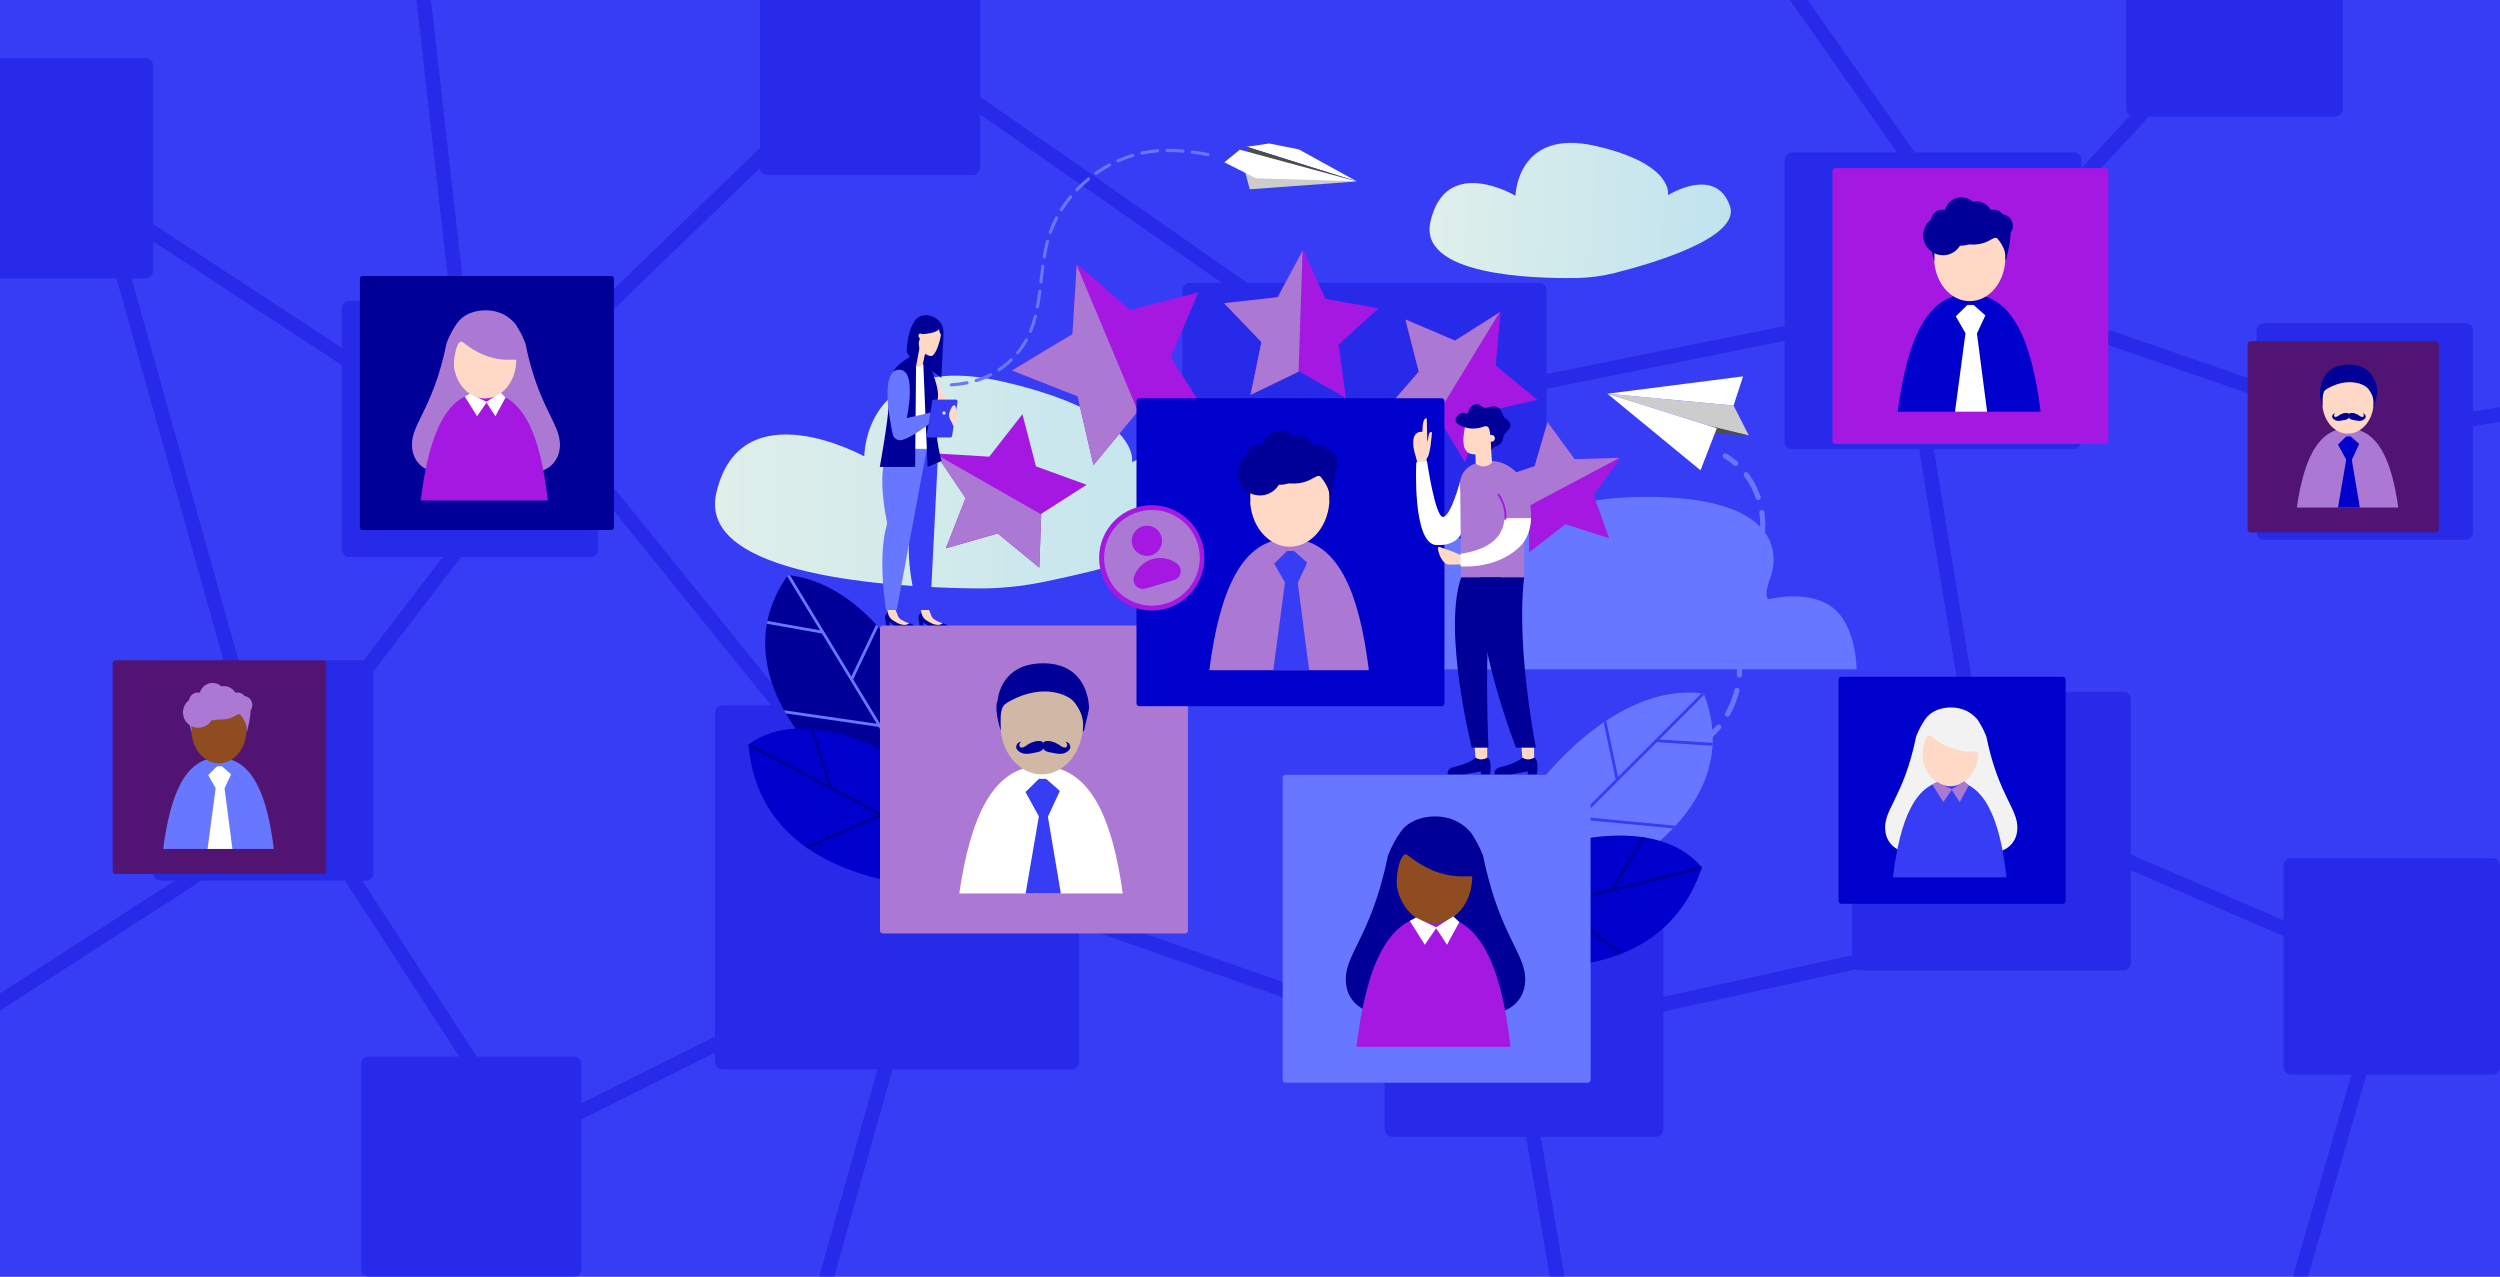 <?xml version="1.0" encoding="utf-8"?>
<!-- Generator: Adobe Illustrator 25.2.1, SVG Export Plug-In . SVG Version: 6.00 Build 0)  -->
<svg version="1.1" xmlns="http://www.w3.org/2000/svg" xmlns:xlink="http://www.w3.org/1999/xlink" x="0px" y="0px"
	 viewBox="0 0 5006 2556.6" enable-background="new 0 0 5006 2556.6" xml:space="preserve">
<g id="Calque_3">
	<rect x="0" fill="#373CF5" width="5006" height="2556.6"/>
	<path opacity="0.3" fill="#0000CC" d="M4991,1718.633h-403.333c-8.284,0-15,6.716-15,15v109.318l-306-131.924V1400.3
		c0-8.284-6.715-15-15-15h-299.617l-79.672-486h280.289c8.285,0,15-6.716,15-15V672.295l351,121.255v272.084c0,8.284,6.716,15,15,15
		H4937c8.284,0,15-6.716,15-15V853.299l189.905-29.673l-4.477-28.652L4952,823.947V662.3c0-8.284-6.716-15-15-15h-403.333
		c-8.284,0-15,6.716-15,15v100.568l-351-121.255V379.225L4303.169,233.3H4676c8.284,0,15-6.716,15-15v-403.333
		c0-8.284-6.716-15-15-15h-403.333c-8.284,0-15,6.716-15,15V218.3c0,5.63,3.106,10.53,7.695,13.095l-97.695,105.21V320.3
		c0-8.284-6.715-15-15-15h-318.521L3423.53-279.037l-23.727,16.674L3798.702,305.3h-210.035c-8.284,0-15,6.716-15,15v332.418
		l-477,96.237V581.3c0-8.284-6.716-15-15-15h-584.262l-534.738-372.514V-75.7c0-8.284-6.716-15-15-15h-411c-8.284,0-15,6.716-15,15
		v372.017L1196.1,610.657c-2.452-4.947-7.538-8.357-13.434-8.357H931.222L825.075-335.331l-28.816,3.262L902.036,602.3H699.667
		c-8.284,0-15,6.716-15,15v79.349l-378-247.869V131.3c0-8.284-6.716-15-15-15h-411c-8.284,0-15,6.716-15,15v411
		c0,8.284,6.716,15,15,15h352.622l214.2,765H321.667c-8.284,0-15,6.716-15,15v411c0,8.284,6.716,15,15,15h28.453l-483.314,311.815
		l15.722,24.369L403.614,1763.3h287.159l228.995,352.3H738.111c-8.284,0-15,6.716-15,15v411c0,8.284,6.716,15,15,15h411
		c8.284,0,15-6.716,15-15v-299.811l267.556-133.778v18.289c0,8.284,6.716,15,15,15h310.451l-186.408,662.07l27.915,7.859
		l188.621-669.93h358.422c8.284,0,15-6.716,15-15v-272.038l612,214.2V2261.3c0,8.284,6.716,15,15,15h268.142l116.563,686.428
		l28.59-4.855L3085.223,2276.3h230.444c8.284,0,15-6.716,15-15v-235.654l384.968-84.693c2.324,1.478,5.074,2.346,8.032,2.346h528
		c8.285,0,15-6.716,15-15v-185.692l306,131.924v262.435c0,8.284,6.716,15,15,15h120.764l-167.692,579.301l27.857,8.064
		l170.027-587.365H4991c8.284,0,15-6.716,15-15v-403.333C5006,1725.349,4999.284,1718.633,4991,1718.633z M263.404,557.3h28.262
		c8.284,0,15-6.716,15-15v-58.841l378,247.869V1100.3c0,8.284,6.716,15,15,15h186.982l-158.294,207h-250.75L263.404,557.3z
		 M1164.111,2209.367V2130.6c0-8.284-6.716-15-15-15H954.355L725.36,1763.3h7.306c8.284,0,15-6.716,15-15v-403.514L923.156,1115.3
		h259.511c8.284,0,15-6.716,15-15V983.941l346.333,428.359h-97.333c-8.284,0-15,6.716-15,15v648.289L1164.111,2209.367z
		 M3315.667,1718.3h-528c-8.284,0-15,6.716-15,15v304.438l-612-214.2V1427.3c0-8.284-6.716-15-15-15h-564.375l-383.625-474.483
		V649.456l324.064-312.889c0.644,7.69,7.079,13.734,14.936,13.734h411c8.284,0,15-6.716,15-15V229.129L2446.67,566.3h-64.003
		c-8.284,0-15,6.716-15,15v699c0,8.284,6.716,15,15,15h699c8.284,0,15-6.716,15-15V778.54l477-96.237V884.3c0,8.284,6.716,15,15,15
		h254.322l79.672,486h-198.994c-8.284,0-15,6.716-15,15v512.494l-378,83.16V1733.3
		C3330.667,1725.016,3323.951,1718.3,3315.667,1718.3z"/>
</g>
<g id="Ñëîé_1">
	<g>
		<g>
			<polygon fill="#CCCCCC" points="3471.317,812.061 3501.827,872.065 3437.753,857.444 3218.56,788.376 			"/>
			<polygon fill="#4D4D4D" points="3501.827,872.065 3392.978,865.303 3419.65,851.74 			"/>
			<polygon fill="#FFFFFF" points="3471.317,812.061 3490.366,753.601 3218.56,788.376 			"/>
			<polygon fill="#FFFFFF" points="3218.56,788.376 3437.753,857.444 3405.08,941.711 			"/>
		</g>
		<g>
			<g>
				<path fill="#6877FF" d="M3477.795,932.45c0.571-0.29,1.097-0.69,1.543-1.203c1.857-2.13,1.633-5.362-0.503-7.222
					c-6.731-5.858-13.983-11.086-21.544-15.524c-2.438-1.448-5.571-0.631-7.006,1.822c-1.431,2.437-0.616,5.576,1.823,7.005
					c7.02,4.12,13.75,8.971,20.009,14.422C3473.737,933.159,3475.99,933.367,3477.795,932.45z"/>
			</g>
			<g>
				<g>
					<path fill="#6877FF" d="M3398.131,1492.031c-1.438-2.432-0.628-5.569,1.809-7.011c13.791-8.145,26.422-19.1,37.553-32.554
						c1.805-2.152,5.028-2.49,7.209-0.681c2.18,1.807,2.483,5.03,0.688,7.212c-11.889,14.369-25.428,26.097-40.246,34.843
						c-0.089,0.059-0.188,0.106-0.288,0.156C3402.468,1495.21,3399.51,1494.369,3398.131,1492.031z M3456.481,1434.62
						c-2.461-1.396-3.318-4.515-1.921-6.976c8.298-14.609,14.543-30.293,18.572-46.611c0.677-2.743,3.457-4.416,6.194-3.744
						c2.747,0.68,4.428,3.46,3.75,6.205c-4.249,17.226-10.854,33.778-19.619,49.204c-0.508,0.908-1.26,1.593-2.125,2.033
						C3459.854,1435.484,3458.029,1435.504,3456.481,1434.62z M3482.557,1356.758c-2.821-0.204-4.947-2.656-4.747-5.473l0.144-2.306
						c0.832-15.567-0.016-31.762-2.513-48.126c-0.428-2.789,1.489-5.424,4.289-5.826c2.792-0.431,5.406,1.491,5.833,4.293
						c2.602,17.039,3.479,33.937,2.62,50.215l-0.153,2.478c-0.135,1.863-1.243,3.412-2.793,4.202
						C3484.433,1356.622,3483.512,1356.821,3482.557,1356.758z M3475.45,1274.698c-2.736,0.721-5.538-0.907-6.257-3.637
						c-4.091-15.433-9.684-31.65-16.624-48.21c-1.098-2.611,0.227-5.69,2.741-6.7c2.606-1.097,5.608,0.13,6.7,2.738
						c7.126,16.996,12.87,33.664,17.074,49.542c0.632,2.381-0.518,4.807-2.622,5.876
						C3476.147,1274.468,3475.807,1274.596,3475.45,1274.698z M3446.665,1197.236c-2.536,1.244-5.602,0.2-6.853-2.339
						c-0.633-1.287-1.273-2.579-1.92-3.863c-5.41,2.114-10.938,3.96-16.555,5.522c-2.722,0.757-5.545-0.837-6.305-3.564
						c-0.76-2.721,0.796-5.508,3.564-6.305c4.951-1.373,9.825-2.982,14.607-4.819c-5.32-10.185-11.178-20.77-17.795-32.162
						c-1.42-2.44-0.592-5.578,1.856-6.996c2.409-1.405,5.577-0.593,6.995,1.856c6.865,11.806,12.918,22.761,18.411,33.323
						c7.442-3.419,14.616-7.42,21.324-11.896c2.36-1.605,5.534-0.93,7.104,1.414c1.572,2.353,0.933,5.532-1.414,7.103
						c-7.05,4.701-14.57,8.9-22.355,12.505c0.565,1.12,1.118,2.242,1.674,3.367c1.231,2.515,0.22,5.552-2.276,6.821
						C3446.709,1197.213,3446.688,1197.223,3446.665,1197.236z M3487.113,1154.15c-2.027-1.969-2.072-5.211-0.096-7.238
						c7.235-7.436,13.521-15.607,18.677-24.285c3.213-5.417,6.071-11.148,8.49-17.045c1.072-2.609,4.056-3.875,6.681-2.792
						c2.615,1.072,3.866,4.064,2.791,6.68c-2.606,6.358-5.689,12.542-9.157,18.383c-5.569,9.37-12.349,18.185-20.147,26.2
						c-0.399,0.416-0.857,0.743-1.347,0.993C3491.105,1156.013,3488.725,1155.719,3487.113,1154.15z M3389.9,1202.227
						c-18.208,1.551-36.051,0.163-53.025-4.142c-2.744-0.697-4.401-3.478-3.707-6.22c0.698-2.754,3.49-4.41,6.22-3.707
						c15.868,4.025,32.568,5.323,49.641,3.865c2.819-0.238,5.294,1.851,5.538,4.667c0.182,2.14-0.981,4.084-2.782,5
						C3391.216,1201.979,3390.576,1202.168,3389.9,1202.227z M3526.588,1082.806c-2.784-0.486-4.644-3.143-4.16-5.927
						c2.837-16.179,2.995-32.954,0.466-49.861c-0.42-2.793,1.508-5.411,4.307-5.818c2.8-0.419,5.402,1.51,5.819,4.305
						c2.689,18.001,2.52,35.878-0.504,53.142c-0.287,1.649-1.34,2.977-2.726,3.681
						C3528.836,1082.813,3527.724,1083.002,3526.588,1082.806z M3306.819,1186.791c-4.147-2.121-8.194-4.465-12.026-6.96
						c-11.122-7.221-21.133-16.784-28.94-27.65c-1.649-2.297-1.127-5.496,1.169-7.146c2.284-1.643,5.496-1.127,7.145,1.17
						c7.074,9.84,16.138,18.498,26.206,25.039c3.543,2.305,7.281,4.471,11.112,6.432c2.518,1.288,3.512,4.374,2.223,6.891
						c-0.511,0.999-1.303,1.757-2.23,2.228C3310.063,1187.514,3308.336,1187.568,3306.819,1186.791z M3399.452,1123.364
						c-11.005-17.075-21.057-29.476-31.63-39.018c-2.102-1.899-2.267-5.136-0.374-7.233c1.896-2.086,5.134-2.261,7.232-0.373
						c11.268,10.167,21.872,23.225,33.383,41.077c1.528,2.376,0.847,5.546-1.532,7.081c-0.149,0.093-0.301,0.179-0.457,0.259
						C3403.76,1126.335,3400.889,1125.595,3399.452,1123.364z M3522.269,1000.997c-2.676,0.917-5.588-0.507-6.505-3.182
						c-2.477-7.211-5.469-14.288-8.898-21.031c-4.146-8.155-8.992-15.934-14.393-23.112c-1.701-2.257-1.248-5.466,1.013-7.165
						c2.269-1.724,5.469-1.256,7.167,1.012c5.762,7.647,10.923,15.934,15.342,24.625c3.643,7.166,6.825,14.686,9.457,22.349
						c0.837,2.442-0.278,5.082-2.518,6.222C3522.724,1000.82,3522.504,1000.917,3522.269,1000.997z M3257.907,1126.338
						c-2.74,0.686-5.526-0.985-6.207-3.728c-3.638-14.551-2.188-28.67,4.194-40.828c2.316-4.403,5.26-8.452,8.739-12.033
						c1.961-2.035,5.215-2.075,7.239-0.103c2.029,1.97,2.073,5.21,0.103,7.24c-2.799,2.876-5.158,6.128-7.019,9.659
						c-5.266,10.037-6.383,21.334-3.324,33.584c0.588,2.358-0.561,4.742-2.644,5.8
						C3258.653,1126.105,3258.291,1126.243,3257.907,1126.338z M3343.499,1067.857c-14.351-6.618-31.979-8.277-47.147-4.442
						c-2.743,0.694-5.53-0.969-6.221-3.706c-0.693-2.745,0.982-5.516,3.707-6.222c17.629-4.46,37.293-2.607,53.954,5.075
						c2.564,1.183,3.685,4.226,2.5,6.796c-0.497,1.083-1.331,1.91-2.322,2.414
						C3346.621,1068.458,3344.979,1068.542,3343.499,1067.857z"/>
				</g>
			</g>
			<g>
				<path fill="#6877FF" d="M3375.971,1506.507c2.139-1.087,3.281-3.576,2.6-5.966c-0.78-2.723-3.607-4.292-6.329-3.525
					c-7.856,2.245-15.953,3.613-24.071,4.061c-2.824,0.145-4.992,2.572-4.833,5.386c0.157,2.823,2.57,4.986,5.394,4.828
					c8.875-0.485,17.732-1.972,26.319-4.419C3375.374,1506.777,3375.682,1506.654,3375.971,1506.507z"/>
			</g>
		</g>
	</g>
	<linearGradient id="SVGID_1_" gradientUnits="userSpaceOnUse" x1="1431.667" y1="965.251" x2="2489.176" y2="965.251">
		<stop  offset="0" style="stop-color:#DFEFEA"/>
		<stop  offset="1" style="stop-color:#BFE3EE"/>
	</linearGradient>
	<path fill="url(#SVGID_1_)" d="M1434.3,987.282c-38.568,167.607,356.699,189.157,519.57,190.978
		c45.161,0.502,90.083-3.781,134.344-12.758c137.731-27.947,439.221-101.294,396.934-201.026
		c-54.552-128.673-218.43-38.958-218.43-38.958s20.57-97.144-258.29-161.307c-278.854-64.161-277.742,149.641-277.742,149.641
		S1482.746,776.724,1434.3,987.282z"/>
	
		<linearGradient id="SVGID_2_" gradientUnits="userSpaceOnUse" x1="2798.74" y1="630.007" x2="3336.319" y2="630.007" gradientTransform="matrix(1.122 -0.032 -0.032 1.252 -255.917 -270.73)">
		<stop  offset="0" style="stop-color:#DFEFEA"/>
		<stop  offset="1" style="stop-color:#BFE3EE"/>
	</linearGradient>
	<path fill="url(#SVGID_2_)" d="M2864.389,443.457c-24.685,107.276,200.333,114.633,293.166,113.173
		c25.741-0.407,51.422-3.854,76.803-10.278c78.978-19.998,252.054-71.521,229.547-134.305
		c-29.035-81.002-123.914-21.278-123.914-21.278s13.289-62.147-144.673-98.492c-157.959-36.345-160.763,99.688-160.763,99.688
		S2895.396,308.691,2864.389,443.457z"/>
	<path fill="#6877FF" d="M3717.667,1340.217l-1072.903,0.001c0,0-58.185-73.604,0-123.135
		c32.108-27.334,70.024-24.503,97.567-16.473c17.947,5.234,35.84-6.873,39.78-25.149c6.524-30.259,26.629-69.858,84.382-93.259
		c56.821-23.016,92.759,12.135,113.553,48.248c6.843,11.883,25.057,10.098,29.184-2.973
		c18.012-57.016,80.779-132.599,287.016-132.599c262.305,0,270.115,109.882,246.673,167.838
		c-4.072,10.064-10.239,38.971,0.38,36.701c40.461-8.651,93.387-8.774,127.066,17.666
		C3717.667,1254.213,3717.667,1340.217,3717.667,1340.217z"/>
	<g>
		<g>
			<path fill="#000099" d="M1858.106,1410.749c0,0-98.83-239.976-280.444-259.118c-126.735,179.361,51.822,351.11,51.822,351.11
				l211.453,82.446L1858.106,1410.749z"/>
			<path fill="#6877FF" d="M1754.377,1250.638l-49.561,103.869l-122.869-202.339c-1.429-0.179-2.847-0.385-4.286-0.536
				c-0.499,0.706-0.951,1.41-1.44,2.116l65.807,108.371l-105.262-18.739c-0.205,0.995-0.377,1.985-0.568,2.977l-0.469,2.64
				l110.249,19.626l109.667,180.599l-185.79-26.995c1.177,2.128,2.361,4.231,3.553,6.29l186.082,27.038l77.873,128.241l3.574,1.392
				l0.552-5.612l-133.125-219.229l50.177-105.16C1757.167,1253.664,1755.778,1252.149,1754.377,1250.638z"/>
		</g>
		<g>
			<path fill="#0000CC" d="M1798.868,1519.89c0,0-183.233-115.547-300.112-28.914c24.681,296.057,403.009,285.565,403.009,285.565
				L1798.868,1519.89z"/>
			<g>
				<path fill="#000099" d="M1498.756,1490.98c0.095,1.141,0.211,2.263,0.317,3.395l259.46,136.923l-146.386,63.813
					c1.811,1.306,3.635,2.586,5.469,3.849l147.386-64.249l101.341,53.481l-3.288-8.201l-197.305-104.123l-36.465-115.806
					c-2.051-0.204-4.104-0.383-6.162-0.541l35.439,112.555l-157.192-82.953c-0.87,0.618-1.749,1.21-2.612,1.85L1498.756,1490.98z"/>
			</g>
		</g>
	</g>
	<g>
		<g>
			<path fill="#6877FF" d="M3077.698,1574.102c0,0,152.801-209.78,333.789-185.409c80.7,204.253-133.422,328.88-133.422,328.88
				l-224.956,30.077L3077.698,1574.102z"/>
			<path fill="#373CF5" d="M3216.364,1443.078l23.579,112.646l167.252-167.525c1.43,0.164,2.857,0.3,4.291,0.493
				c0.317,0.804,0.59,1.595,0.898,2.397l-89.578,89.724l106.707,6.698c-0.036,1.016-0.103,2.018-0.153,3.027l-0.168,2.676
				l-111.762-7.015l-149.282,149.525l186.902,17.728c-1.647,1.789-3.295,3.552-4.94,5.27l-187.196-17.756l-106.004,106.176
				l-3.802,0.508l0.791-5.583l181.215-181.508l-23.872-114.046C3212.937,1445.359,3214.646,1444.216,3216.364,1443.078z"/>
		</g>
		<g>
			<path fill="#0000CC" d="M3109.433,1694.16c0,0,205.368-68.914,298.433,42.912c-94.026,281.812-459.131,182.107-459.131,182.107
				L3109.433,1694.16z"/>
			<g>
				<path fill="#000099" d="M3407.864,1737.076c-0.362,1.086-0.741,2.149-1.111,3.224l-284.49,71.649l127.132,96.635
					c-2.069,0.84-4.144,1.653-6.225,2.446l-128.001-97.296l-111.117,27.985l5.134-7.19l216.339-54.485l62.828-103.891
					c2.041,0.287,4.078,0.599,6.115,0.932l-61.063,100.974l172.356-43.407c0.699,0.806,1.413,1.589,2.1,2.415L3407.864,1737.076z"/>
			</g>
		</g>
	</g>
	<g>
		<polygon fill="#A518E2" points="2156.131,527.971 2147.424,669.023 2026.294,741.815 2157.751,793.682 2189.549,931.378 
			2279.5,822.383 2420.283,834.692 2344.419,715.461 2399.63,585.372 2262.791,620.679 		"/>
		<polygon fill="#AB79D3" points="2026.294,741.815 2147.424,669.023 2155.946,530.962 2278.547,823.538 2189.549,931.378 
			2157.751,793.682 		"/>
	</g>
	<g>
		<polygon fill="#A518E2" points="1873.099,907.952 1933.499,997.456 1894.01,1097.952 1997.798,1068.167 2081.172,1136.777 
			2084.916,1028.866 2175.934,970.774 2074.461,933.866 2047.338,829.352 1980.88,914.454 		"/>
		<polygon fill="#AB79D3" points="1894.01,1097.952 1933.499,997.456 1874.379,909.85 2084.876,1030.01 2081.172,1136.777 
			1997.798,1068.167 		"/>
	</g>
	<g>
		<polygon fill="#A518E2" points="2609.366,499.951 2558.382,595.132 2451.07,607.093 2525.839,684.995 2504.053,790.75 
			2601.246,743.714 2695.093,797.114 2680.394,690.143 2760.181,617.39 2653.903,598.314 		"/>
		<polygon fill="#AB79D3" points="2451.07,607.093 2558.382,595.132 2608.286,501.969 2600.216,744.212 2504.053,790.75 
			2525.839,684.995 		"/>
	</g>
	<g>
		<polygon fill="#A518E2" points="3004.684,624.238 2913.489,682.052 2814.164,639.702 2840.967,744.3 2769.998,825.676 
			2877.758,832.508 2933.221,925.151 2973.018,824.776 3078.266,800.655 2995.101,731.789 		"/>
		<polygon fill="#AB79D3" points="2814.164,639.702 2913.489,682.052 3002.751,625.464 2876.615,832.435 2769.998,825.676 
			2840.967,744.3 		"/>
	</g>
	<g>
		<polygon fill="#A518E2" points="3244.914,916.722 3153.061,919.43 3098.759,845.299 3072.95,933.492 2985.667,962.23 
			3061.568,1014.028 3061.927,1105.919 3134.646,1049.74 3222.151,1077.795 3191.192,991.275 		"/>
		<polygon fill="#AB79D3" points="3098.759,845.299 3153.061,919.43 3242.966,916.779 3060.764,1013.479 2985.667,962.23 
			3072.95,933.492 		"/>
	</g>
	<g>
		<polygon fill="#FFD9C6" points="1870.086,753.442 1898.414,806.799 1867.199,805.294 1865.007,751.723 		"/>
		<polygon fill="#FFFFFF" points="1825.601,729.798 1851.769,729.76 1862.613,898.893 1815.719,898.893 		"/>
		<g>
			<path fill="#000099" d="M1777.561,1226.291c0,0-6.467,5.084-5.283,11.563c1.186,6.48,2.865,21.655,2.865,21.655h6.649
				l-0.205-14.154c0.02-0.926,14.262,14.154,16.674,14.154h35.188c0,0,2.338-9.547-18.325-12.616
				C1794.461,1243.825,1777.561,1226.291,1777.561,1226.291z"/>
			<g>
				<path fill="#FFD9C6" d="M1792.811,1219.833l4.77,12.415c1.174,3.41,3.46,6.304,6.498,8.249
					c3.356,2.148,8.611,5.145,16.428,7.458c-9.562,8.163-24.778-0.361-33.483-6.39c-4.242-2.938-7.245-7.322-8.508-12.326
					l-1.994-9.406H1792.811z"/>
			</g>
		</g>
		<g>
			<path fill="#000099" d="M1844.593,1226.291c0,0-6.467,5.084-5.282,11.563c1.186,6.48,2.864,21.655,2.864,21.655h6.65
				l-0.205-14.154c0.019-0.926,14.261,14.154,16.673,14.154h35.188c0,0,2.338-9.547-18.325-12.616
				C1861.493,1243.825,1844.593,1226.291,1844.593,1226.291z"/>
			<g>
				<path fill="#FFD9C6" d="M1859.844,1219.833l4.771,12.415c1.174,3.41,3.46,6.304,6.498,8.249
					c3.355,2.148,8.61,5.145,16.428,7.458c-9.562,8.163-24.779-0.361-33.483-6.39c-4.242-2.938-7.245-7.322-8.508-12.326
					l-1.993-9.406H1859.844z"/>
			</g>
		</g>
		<path fill="#373CF5" d="M1805.532,898.893c0,0-4.395,25.281,20.885,149.53c-20.465,64.754,12.308,173.1,12.308,173.1h23.889
			l16.264-322.63H1805.532z"/>
		<path fill="#000099" d="M1848.895,729.798l8.487,205.21l28.121-12.038c0,0-12.671-38.522-11.467-92.038
			c-4.3-38.701,17.656-18.314-9.245-92.827C1854.775,729.76,1848.895,729.798,1848.895,729.798z"/>
		<path fill="#FFD9C6" d="M1852.567,708.602l-3.294,17.303c-1.449,7.612-10.099,11.386-16.664,7.27l-11.541-7.234l20.606-46.58
			L1852.567,708.602z"/>
		<path fill="#6877FF" d="M1782.544,898.893c0,0-31.299,25.281-6.018,149.53c-20.465,64.754-2.408,173.1-2.408,173.1h21.445
			l60.327-322.63H1782.544z"/>
		<path fill="#000099" d="M1825.601,712.408c0,0-26.419,14.848-34.629,28.105c-7.824,12.634-10.534,41.392-11.286,66.992
			c-1.033,35.154-18.008,127.503-18.008,127.503h70.82l1.766-201.041L1825.601,712.408z"/>
		<path fill="#000099" d="M1877.74,656.704c-16.02-4.06-31.426,12.362-31.426,12.362l-12.051,64.901l-18.532-28.563
			c0,0-1.058-38.809,16.856-64.508c12.828-15.562,37.449-11.096,49.898,4.041c6.054,7.361,7.318,17.524,6.732,26.877
			c-0.787,12.556-4.346,84.626-4.346,84.626l-36.694-27.181c0,0,0.88-7.33,4.391-20.655
			C1858.609,685.668,1888.496,659.429,1877.74,656.704z"/>
		<path fill="#FFD9C6" d="M1841.517,668.07c2.366-0.961,5.427,0.636,6.836,3.567c1.41,2.931,0.632,6.086-1.734,7.048
			c-2.367,0.961-5.428-0.636-6.837-3.567C1838.373,672.187,1839.149,669.032,1841.517,668.07z"/>
		<g>
			<path fill="#FFD9C6" d="M1858.706,711.645c2.976,1.097,5.896,1.714,7.834,1.016c13.932-10.096,18.964-50.427,18.964-50.427
				l-11.033-11.72l-21.97,4.827l-10.826,24.02c-2.89,6.413-2.556,13.817,0.899,19.943l0,0
				C1846.676,704.86,1852.225,709.257,1858.706,711.645z"/>
		</g>
		<path fill="#000099" d="M1881.409,655.866c-1.143,12.198-35.095,13.199-35.095,13.199l-1.769-16.515l19.794-10.896l15.668,9.427
			C1880.007,651.081,1881.588,653.827,1881.409,655.866z"/>
		<path fill="#000099" d="M1880.669,658.232c-1.127,4.54,3.471,12.452,3.471,12.452l2.7-4.88l-0.073-4.224l-2.668-3.297
			C1884.099,658.283,1881.797,653.693,1880.669,658.232z"/>
		<path fill="#6877FF" d="M1798.194,740.513c-34.269,3.999-18.081,92.402-10.72,128.7c1.811,8.933,10.947,14.385,19.639,11.643
			c29.816-9.404,73.377-48.453,73.377-48.453l-6.904-8.695l-57.868,13.511C1815.719,837.218,1837.921,735.876,1798.194,740.513z"/>
		<path fill="#373CF5" d="M1866.751,802.95l-11.189,69.262c-0.324,2.005,1.224,3.825,3.257,3.825h44.303
			c1.622,0,3.004-1.18,3.258-2.782l10.991-69.262c0.318-2.004-1.23-3.816-3.258-3.816h-44.105
			C1868.389,800.178,1867.009,801.353,1866.751,802.95z"/>
		<g>
			<path fill="#FFD9C6" d="M1915.923,833.617c0.272-2.435,0.041-3.959-0.772-8.998c-1.057-6.552-0.779-16.814-7.47-11.699
				c-6.323,7.933-7.057,16.367-7.057,16.367c-1.288,4.652,1.562,11.12,4.22,14.627l4.601,10.024
				C1909.446,853.938,1917.385,844.697,1915.923,833.617z"/>
		</g>
		<linearGradient id="SVGID_3_" gradientUnits="userSpaceOnUse" x1="1886.939" y1="827.088" x2="1893.698" y2="827.088">
			<stop  offset="0" style="stop-color:#DFEFEA"/>
			<stop  offset="1" style="stop-color:#BFE3EE"/>
		</linearGradient>
		<path fill="url(#SVGID_3_)" d="M1886.939,827.088c0,1.867,1.513,3.38,3.38,3.38c1.867,0,3.38-1.513,3.38-3.38
			c0-1.867-1.513-3.381-3.38-3.381C1888.452,823.707,1886.939,825.221,1886.939,827.088z"/>
	</g>
	<g>
		<g>
			<polygon fill="#FFFFFF" points="2717.138,363.376 2600.823,299.179 2541.442,287.3 2496.57,293.899 			"/>
			<polyline fill="#4D4D4D" points="2717.138,363.376 2499.33,307.386 2496.57,293.899 			"/>
			<polygon fill="#CCCCCC" points="2493.115,344.755 2493.394,345.21 2502.534,379.024 2716.586,363.39 			"/>
			<polygon fill="#FFFFFF" points="2451.523,324.938 2482.6,299.717 2715.724,363.013 2515.045,357.048 			"/>
		</g>
		<g>
			<path fill="#6877FF" d="M1961.595,756.473c7.117-2.505,14.167-5.567,20.955-9.094c1.556-0.803,3.454-0.196,4.268,1.352
				c0.805,1.551,0.201,3.457-1.353,4.269c-7.042,3.66-14.372,6.838-21.769,9.444c-2.678,0.947-5.371,1.821-8.078,2.631
				c-0.993,0.304-2.019,0.09-2.795-0.484c-0.53-0.394-0.947-0.956-1.143-1.633c-0.507-1.674,0.446-3.437,2.117-3.939
				C1956.41,758.233,1959.009,757.38,1961.595,756.473z"/>
			<path fill="#6877FF" d="M2387.879,301.356c9.875,1.268,20.156,2.892,31.427,4.974c1.716,0.321,2.844,1.965,2.539,3.688
				c-0.319,1.718-1.969,2.856-3.688,2.538c-11.156-2.061-21.324-3.67-31.081-4.919c-0.556-0.073-1.059-0.284-1.482-0.597
				c-0.889-0.658-1.407-1.768-1.257-2.945C2384.562,302.359,2386.146,301.132,2387.879,301.356z"/>
			<path fill="#6877FF" d="M2335.101,303.779c-0.769-0.571-1.27-1.484-1.282-2.516c-0.013-1.748,1.392-3.176,3.141-3.192
				c10.15-0.091,20.886,0.335,31.902,1.257c1.741,0.144,3.043,1.677,2.884,3.417c-0.145,1.743-1.672,3.039-3.415,2.89
				c-10.819-0.906-21.356-1.321-31.319-1.235C2336.299,304.407,2335.638,304.177,2335.101,303.779z"/>
			<path fill="#6877FF" d="M2022.655,718.325c1.25-1.221,3.247-1.241,4.471,0.057c1.221,1.25,1.201,3.251-0.058,4.471
				c-7.668,7.489-16.071,14.319-24.974,20.285c-1.136,0.767-2.601,0.69-3.644-0.084c-0.283-0.209-0.538-0.468-0.745-0.781
				c-0.972-1.451-0.584-3.416,0.866-4.389C2007.149,732.131,2015.251,725.549,2022.655,718.325z"/>
			<path fill="#6877FF" d="M2035.698,709.06c-1.355-1.11-1.548-3.103-0.439-4.455c1.787-2.185,3.525-4.407,5.204-6.676
				c4.499-6.074,8.589-12.471,12.156-19.012c0.836-1.534,2.756-2.102,4.29-1.266c1.493,0.829,2.107,2.764,1.265,4.295
				c-3.704,6.797-7.954,13.442-12.626,19.75c-1.741,2.352-3.542,4.659-5.401,6.92c-1.071,1.311-2.977,1.538-4.327,0.537
				C2035.781,709.125,2035.737,709.092,2035.698,709.06z"/>
			<path fill="#6877FF" d="M2062.333,666.217c-0.247-0.102-0.475-0.232-0.679-0.382c-1.136-0.842-1.606-2.379-1.04-3.748
				c3.754-9.128,6.905-18.816,9.628-29.618c0.426-1.697,2.148-2.724,3.84-2.297c1.682,0.426,2.722,2.151,2.292,3.84
				c-2.792,11.103-6.038,21.075-9.913,30.483C2065.801,666.112,2063.948,666.882,2062.333,666.217z"/>
			<path fill="#6877FF" d="M2146.237,396.211c-2.635,3.216-5.193,6.495-7.665,9.832c-3.73,5.038-7.292,10.252-10.587,15.504
				c-0.928,1.481-2.882,1.927-4.363,1c-0.068-0.043-0.135-0.089-0.205-0.141c-1.311-0.971-1.678-2.811-0.789-4.219
				c3.375-5.39,7.029-10.742,10.857-15.909c2.535-3.423,5.156-6.786,7.863-10.079c1.107-1.349,3.001-1.726,4.455-0.438
				C2147.15,392.87,2147.346,394.86,2146.237,396.211z"/>
			<path fill="#6877FF" d="M2118.659,437.795c-4.837,9.265-9.059,18.872-12.543,28.551c-0.59,1.648-2.404,2.499-4.05,1.907
				c-0.297-0.108-0.566-0.254-0.81-0.435c-1.093-0.807-1.58-2.27-1.093-3.612c3.577-9.952,7.912-19.825,12.885-29.345
				c0.809-1.55,2.722-2.149,4.27-1.342C2118.846,434.315,2119.472,436.239,2118.659,437.795z"/>
			<path fill="#6877FF" d="M2181.575,360.934c-8.053,6.606-15.761,13.754-22.909,21.247c-1.111,1.17-2.907,1.297-4.169,0.363
				c-0.109-0.081-0.208-0.167-0.307-0.259c-1.263-1.205-1.309-3.207-0.103-4.472c7.324-7.678,15.224-15.003,23.468-21.772
				c1.352-1.109,3.349-0.929,4.458,0.44C2183.119,357.83,2182.921,359.821,2181.575,360.934z"/>
			<path fill="#6877FF" d="M2239.913,324.922c-1.077,0.478-2.278,0.304-3.163-0.351c-0.428-0.316-0.779-0.743-1.01-1.263
				c-0.71-1.597,0.016-3.468,1.613-4.173c9.805-4.338,19.919-8.058,30.058-11.062c1.688-0.493,3.439,0.466,3.934,2.134
				c0.497,1.677-0.461,3.436-2.137,3.934C2259.328,317.067,2249.473,320.695,2239.913,324.922z"/>
			<path fill="#6877FF" d="M2083.999,567.684c-0.575-0.068-1.093-0.282-1.525-0.602c-0.874-0.648-1.395-1.741-1.259-2.901
				l0.449-3.982c1.047-9.173,2.094-18.354,3.306-27.501c0.23-1.733,1.823-2.949,3.553-2.722c1.732,0.238,2.949,1.815,2.722,3.555
				c-1.207,9.107-2.249,18.25-3.29,27.385l-0.455,3.981C2087.303,566.635,2085.736,567.881,2083.999,567.684z"/>
			<path fill="#6877FF" d="M2196.492,349.566c-1.145,0.809-2.638,0.749-3.707-0.041c-0.264-0.196-0.503-0.435-0.705-0.722
				c-1.006-1.426-0.667-3.402,0.764-4.408c8.726-6.154,17.893-11.814,27.24-16.822c1.546-0.822,3.451-0.236,4.285,1.297
				c0.822,1.538,0.247,3.459-1.297,4.285C2213.95,338.037,2205.008,343.559,2196.492,349.566z"/>
			<path fill="#6877FF" d="M2082.514,580.259c1.747,0.228,2.963,1.794,2.742,3.538c-1.552,12.325-3.081,22.326-4.796,31.476
				c-0.326,1.717-1.978,2.846-3.699,2.522c-0.486-0.092-0.924-0.289-1.297-0.564c-0.943-0.698-1.457-1.894-1.229-3.129
				c1.696-9.02,3.207-18.9,4.747-31.099C2079.198,581.268,2080.784,580.043,2082.514,580.259z"/>
			<path fill="#6877FF" d="M1935.676,763.476c1.708-0.334,3.376,0.778,3.712,2.495c0.339,1.713-0.778,3.378-2.496,3.712
				c-9.863,1.948-20.246,3.289-31.738,4.1c-0.787,0.056-1.521-0.179-2.107-0.614c-0.715-0.528-1.205-1.361-1.274-2.319
				c-0.123-1.745,1.19-3.257,2.935-3.381C1915.933,766.675,1926.064,765.363,1935.676,763.476z"/>
			<path fill="#6877FF" d="M2098.305,480.343c1.679,0.464,2.694,2.187,2.235,3.878c-2.494,9.309-4.631,19.329-6.526,30.634
				c-0.286,1.726-1.921,2.885-3.641,2.6c-0.512-0.087-0.971-0.288-1.363-0.579c-0.925-0.684-1.443-1.852-1.237-3.066
				c1.925-11.511,4.104-21.725,6.657-31.227C2094.882,480.894,2096.618,479.891,2098.305,480.343z"/>
			<path fill="#6877FF" d="M2306.69,299.948c3.695-0.439,7.396-0.795,11.096-1.077c1.735-0.128,3.264,1.172,3.394,2.916
				c0.132,1.744-1.172,3.267-2.916,3.399c-3.615,0.269-7.219,0.619-10.827,1.046c-6.687,0.794-13.441,1.907-20.072,3.311
				c-0.921,0.194-1.837-0.033-2.537-0.552c-0.601-0.444-1.046-1.101-1.211-1.885c-0.364-1.71,0.729-3.394,2.441-3.752
				C2292.874,301.906,2299.817,300.765,2306.69,299.948z"/>
		</g>
	</g>
	<g>
		<path fill="#6877FF" d="M3179.689,2168.112h-605.844c-2.96,0-5.382-2.422-5.382-5.382v-605.844c0-2.96,2.422-5.382,5.382-5.382
			h605.844c2.96,0,5.382,2.422,5.382,5.382v605.844C3185.071,2165.69,3182.649,2168.112,3179.689,2168.112z"/>
		<path fill="#000099" d="M2923.943,1751.016c12.854,24.405-3.371,53.149-12.865,79.046
			c-15.993,43.623-15.326,111.538,11.804,152.729c9.75,14.802,20.818,25.652,32.084,33.581
			c37.718,26.548,90.325,3.902,97.932-41.591c10.281-61.486-48.233-89.679-83.099-261.14c-31.108-77.939-54-53.816-67.014-50.777
			C2872.378,1669.964,2907.21,1719.247,2923.943,1751.016z"/>
		<path fill="#000099" d="M2824.954,1751.016c-12.854,24.405,3.37,53.149,12.865,79.046
			c15.992,43.623,15.326,111.538-11.804,152.729c-9.75,14.802-20.818,25.652-32.084,33.581
			c-37.718,26.548-90.325,3.902-97.932-41.591c-10.281-61.486,48.233-89.679,83.098-261.14c31.108-77.939,54-53.816,67.015-50.777
			C2876.519,1669.964,2841.687,1719.247,2824.954,1751.016z"/>
		<g>
			<g>
				<path fill="#A518E2" d="M3024.745,2096.304c-18.234-158.05-59.197-262.995-154.778-262.995
					c-92.684,0-134.616,104.945-153.815,262.995H3024.745z"/>
				<ellipse fill="#8E4C20" cx="2871.756" cy="1755.792" rx="76.196" ry="92.927"/>
			</g>
			<path fill="#000099" d="M2945.191,1788.234c26.981-54.071,11.232-108.303-0.438-121.77
				c-18.064-20.844-42.68-31.733-71.338-31.733c-28.659,0-55.228,11.244-68.52,30.783c-4.433,6.515-37.799,48.875-8.885,127.469
				c-2.056-39.642,7.667-92.821,23.24-80.241c74.392,60.11,129.763,35.631,139.806,43.54
				C2972.588,1766.933,2938.935,1790.977,2945.191,1788.234z"/>
			<g>
				<polygon fill="#FFFFFF" points="2874.865,1857.307 2909.961,1834.924 2922.147,1846.298 2897.456,1891.828 				"/>
				<polygon fill="#FFFFFF" points="2876.767,1857.307 2835.097,1837.261 2823.001,1844.035 2852.976,1891.831 				"/>
			</g>
		</g>
	</g>
	<g>
		<path fill="#0000CC" d="M4130.789,1809.813h-443.844c-2.96,0-5.382-2.422-5.382-5.382v-443.844c0-2.96,2.422-5.382,5.382-5.382
			h443.844c2.96,0,5.382,2.422,5.382,5.382v443.844C4136.171,1807.391,4133.749,1809.813,4130.789,1809.813z"/>
		<path fill="#F2F2F2" d="M3943.649,1502.3c9.477,17.993-2.485,39.186-9.485,58.279c-11.791,32.162-11.299,82.234,8.703,112.603
			c7.188,10.913,15.348,18.912,23.655,24.758c27.808,19.573,66.594,2.876,72.202-30.664c7.58-45.332-35.561-66.118-61.266-192.531
			c-22.936-57.462-39.812-39.677-49.408-37.437C3905.631,1442.543,3931.312,1478.878,3943.649,1502.3z"/>
		<path fill="#F2F2F2" d="M3870.667,1502.3c-9.477,17.993,2.485,39.186,9.485,58.279c11.791,32.162,11.299,82.234-8.703,112.603
			c-7.188,10.913-15.348,18.912-23.655,24.758c-27.809,19.573-66.594,2.876-72.202-30.664
			c-7.58-45.332,35.561-66.118,61.266-192.531c22.935-57.462,39.813-39.677,49.408-37.437
			C3908.684,1442.543,3883.004,1478.878,3870.667,1502.3z"/>
		<g>
			<g>
				<path fill="#373CF5" d="M4017.967,1756.871c-13.444-116.526-43.644-193.899-114.114-193.899
					c-68.333,0-99.248,77.373-113.404,193.899H4017.967z"/>
				<ellipse fill="#FFD9C6" cx="3905.173" cy="1505.821" rx="56.177" ry="68.513"/>
			</g>
			<path fill="#F2F2F2" d="M3959.314,1529.74c19.893-39.865,8.281-79.849-0.323-89.778c-13.318-15.368-31.467-23.396-52.596-23.396
				c-21.129,0-40.718,8.29-50.518,22.695c-3.268,4.803-27.868,36.034-6.551,93.979c-1.516-29.227,5.653-68.434,17.134-59.159
				c54.847,44.318,95.67,26.27,103.075,32.101C3979.513,1514.035,3954.702,1531.762,3959.314,1529.74z"/>
			<g>
				<polygon fill="#AB79D3" points="3907.464,1580.665 3933.34,1564.163 3942.324,1572.549 3924.12,1606.117 				"/>
				<polygon fill="#AB79D3" points="3908.867,1580.665 3878.145,1565.886 3869.227,1570.88 3891.326,1606.119 				"/>
			</g>
		</g>
	</g>
	<g>
		<path fill="#000099" d="M1223.893,1061.3H726.049c-2.96,0-5.382-2.422-5.382-5.382V558.074c0-2.96,2.422-5.382,5.382-5.382
			h497.844c2.96,0,5.382,2.422,5.382,5.382v497.844C1229.275,1058.878,1226.853,1061.3,1223.893,1061.3z"/>
		<path fill="#AB79D3" d="M1013.884,717.259c10.603,20.13-2.78,43.84-10.612,65.201c-13.192,35.983-12.642,92.002,9.736,125.978
			c8.042,12.21,17.172,21.159,26.465,27.699c31.112,21.898,74.505,3.218,80.779-34.306c8.48-50.717-39.785-73.971-68.544-215.4
			c-25.66-64.287-44.541-44.39-55.276-41.883C971.351,650.404,1000.082,691.055,1013.884,717.259z"/>
		<path fill="#AB79D3" d="M932.233,717.259c-10.603,20.13,2.78,43.84,10.612,65.201c13.191,35.983,12.642,92.002-9.736,125.978
			c-8.042,12.21-17.172,21.159-26.465,27.699c-31.112,21.898-74.505,3.218-80.779-34.306c-8.48-50.717,39.785-73.971,68.544-215.4
			c25.66-64.287,44.542-44.39,55.277-41.883C974.766,650.404,946.035,691.055,932.233,717.259z"/>
		<g>
			<g>
				<path fill="#A518E2" d="M1097.031,1002.069c-15.041-130.367-48.828-216.931-127.668-216.931
					c-76.451,0-111.037,86.563-126.874,216.931H1097.031z"/>
				<ellipse fill="#FFD9C6" cx="970.838" cy="721.198" rx="62.85" ry="76.651"/>
			</g>
			<path fill="#AB79D3" d="M1031.411,747.959c22.256-44.6,9.264-89.333-0.361-100.442c-14.9-17.194-35.205-26.175-58.843-26.175
				c-23.639,0-45.554,9.274-56.519,25.391c-3.657,5.374-31.179,40.314-7.329,105.142c-1.696-32.699,6.324-76.563,19.169-66.187
				c61.362,49.582,107.035,29.39,115.319,35.914C1054.009,730.388,1026.25,750.221,1031.411,747.959z"/>
			<g>
				<polygon fill="#FFFFFF" points="973.402,804.933 1002.351,786.47 1012.403,795.853 992.036,833.408 				"/>
				<polygon fill="#FFFFFF" points="974.971,804.933 940.6,788.398 930.623,793.986 955.347,833.41 				"/>
			</g>
		</g>
	</g>
	<g>
		<g>
			<path fill="#AB79D3" d="M2373.353,1869.104h-605.844c-2.96,0-5.382-2.422-5.382-5.382v-605.843c0-2.96,2.422-5.382,5.382-5.382
				h605.844c2.96,0,5.382,2.422,5.382,5.382v605.844C2378.735,1866.682,2376.313,1869.104,2373.353,1869.104z"/>
			<g>
				<path fill="#FFFFFF" d="M2248.246,1789.114c-21.552-154.567-66.749-255.205-164.321-255.205
					c-94.616,0-140.562,100.638-163.084,255.205H2248.246z"/>
				<ellipse fill="#D1B7A6" cx="2085.868" cy="1449.662" rx="82.811" ry="100.995"/>
				<path fill="#000099" d="M2170.374,1463.817c12.999-52.328,10.254-47.773,10.254-47.773s0.151-87.856-91.7-87.84
					c-86.905,0.016-91.13,73.874-91.13,73.874s-8.964,13.921,6.397,61.74c-2.352-47.32,0.766-50.957,21.175-61.651
					c63.54-33.296,113.531-11.833,125.853,3.872C2179.863,1442.519,2163.226,1467.091,2170.374,1463.817z"/>
				<polygon fill="#373CF5" points="2053.71,1789.114 2124.226,1789.114 2098.306,1635.356 2122.252,1583.809 2094.614,1559.548 
					2080.351,1559.548 2053.428,1585.958 2080.223,1634.64 				"/>
			</g>
		</g>
		<path fill="#000099" d="M2140.929,1489.25c-1.989-3.201-7.809-4.271-7.809-4.271s7.266,5.463,2.03,11.236
			c0,0-3.672,2.818-11.092-2.595c-7.533-5.486-16.556-9.682-25.303-9.836c-8.418-0.153-8.738,2.301-9.724,4.157
			c-0.986-1.856-1.306-4.309-9.724-4.157c-8.747,0.154-17.774,4.35-25.307,9.836c-7.42,5.412-11.088,2.595-11.088,2.595
			c-5.237-5.773,2.029-11.236,2.029-11.236s-5.819,1.069-7.81,4.271c-2.787,4.481-4.895,10.52,5.154,16.714
			c9.597,5.92,19.997,3.28,35.769,0c6.24-1.297,9.443-4.06,10.977-7.04c1.534,2.98,4.733,5.743,10.973,7.04
			c15.776,3.28,26.171,5.92,35.772,0C2145.825,1499.769,2143.717,1493.73,2140.929,1489.25z"/>
	</g>
	<g>
		<g>
			<path fill="#511472" d="M4877.893,1065.908h-371.844c-2.96,0-5.382-2.422-5.382-5.382V688.682c0-2.96,2.422-5.382,5.382-5.382
				h371.844c2.96,0,5.382,2.422,5.382,5.382v371.844C4883.274,1063.486,4880.853,1065.908,4877.893,1065.908z"/>
			<g>
				<path fill="#AB79D3" d="M4802.306,1016.273c-13.373-95.909-41.418-158.356-101.962-158.356
					c-58.71,0-87.22,62.446-101.195,158.356H4802.306z"/>
				<ellipse fill="#FFD9C6" cx="4701.549" cy="805.642" rx="51.384" ry="62.668"/>
				<path fill="#000099" d="M4753.986,814.425c8.066-32.47,6.363-29.643,6.363-29.643s0.093-54.515-56.9-54.505
					c-53.925,0.01-56.547,45.839-56.547,45.839s-5.562,8.638,3.969,38.31c-1.459-29.362,0.476-31.619,13.139-38.255
					c39.427-20.661,70.447-7.342,78.093,2.403C4759.874,801.209,4749.55,816.457,4753.986,814.425z"/>
				<polygon fill="#0000CC" points="4681.595,1016.273 4725.351,1016.273 4709.268,920.866 4724.126,888.88 4706.977,873.827 
					4698.126,873.827 4681.42,890.214 4698.046,920.422 				"/>
			</g>
		</g>
		<path fill="#000099" d="M4735.715,830.206c-1.234-1.987-4.846-2.65-4.846-2.65s4.509,3.39,1.259,6.972c0,0-2.279,1.748-6.882-1.61
			c-4.674-3.404-10.273-6.008-15.701-6.103c-5.224-0.095-5.422,1.428-6.034,2.579c-0.611-1.151-0.81-2.674-6.034-2.579
			c-5.428,0.095-11.029,2.699-15.703,6.103c-4.604,3.358-6.88,1.61-6.88,1.61c-3.25-3.582,1.259-6.972,1.259-6.972
			s-3.611,0.663-4.846,2.65c-1.729,2.78-3.037,6.527,3.198,10.371c5.955,3.673,12.408,2.035,22.195,0
			c3.872-0.805,5.859-2.519,6.811-4.368c0.952,1.849,2.937,3.563,6.809,4.368c9.789,2.035,16.239,3.673,22.197,0
			C4738.753,836.734,4737.445,832.987,4735.715,830.206z"/>
	</g>
	<g>
		<path fill="#0000CC" d="M2886.948,1414.067h-605.844c-2.96,0-5.382-2.422-5.382-5.382V802.841c0-2.96,2.422-5.382,5.382-5.382
			h605.844c2.96,0,5.382,2.422,5.382,5.382v605.844C2892.331,1411.645,2889.909,1414.067,2886.948,1414.067z"/>
		<g>
			<path fill="#AB79D3" d="M2740.987,1341.982c-19.693-158.715-62.761-263.341-160.277-263.341
				c-94.562,0-138.524,104.626-159.202,263.341H2740.987z"/>
			<path fill="#FFD9C6" d="M2502.998,997.681c0,53.601,35.629,97.054,79.578,97.054c43.951,0,79.581-43.453,79.581-97.054
				c0-53.601-35.63-97.053-79.581-97.053C2538.627,900.628,2502.998,944.081,2502.998,997.681z"/>
			<path fill="#000099" d="M2663.96,1001.607c12.493-50.286,9.679-63.16,9.679-63.16s-2.631-10.758-5.045-16.213
				c-2.424-5.453-51.573-41.271-83.076-41.271c-31.488,0-72.984,29.892-78.408,36.937c-5.419,7.046-9.167,34.053-9.167,34.053
				s-8.788,8.189,5.973,54.142c-2.261-45.473,0.242-62.943,20.523-54.057c94.918,41.6,109.1-11.371,120.941,3.721
				C2672.904,990.816,2657.092,1004.753,2663.96,1001.607z"/>
			<polygon fill="#373CF5" points="2549.62,1341.982 2621.432,1341.982 2598.668,1167.153 2617.541,1126.593 2590.982,1103.279 
				2577.275,1103.279 2551.404,1128.659 2573.015,1166.464 			"/>
		</g>
		<path fill="#000099" d="M2503.884,935.52c-10.571-9.842-11.161-26.39-1.32-36.96c9.842-10.57,26.39-11.161,36.96-1.319
			c10.571,9.842,11.161,26.39,1.32,36.96C2531.002,944.772,2514.454,945.363,2503.884,935.52z"/>
		<path fill="#000099" d="M2635.029,945.453c-10.57-9.842-11.161-26.39-1.318-36.96c9.842-10.57,26.39-11.161,36.96-1.318
			c10.571,9.842,11.161,26.39,1.319,36.96C2662.148,954.704,2645.6,955.295,2635.029,945.453z"/>
		<path fill="#000099" d="M2492.656,980.235c-17.92-16.685-18.921-44.738-2.236-62.659c16.685-17.92,44.739-18.921,62.658-2.236
			c17.92,16.685,18.921,44.738,2.236,62.658C2538.63,995.919,2510.576,996.92,2492.656,980.235z"/>
		<path fill="#000099" d="M2533.909,958.761c-17.92-16.685-18.921-44.738-2.236-62.659c16.685-17.92,44.738-18.921,62.659-2.236
			c17.92,16.685,18.922,44.738,2.236,62.658C2579.883,974.445,2551.829,975.446,2533.909,958.761z"/>
		<path fill="#000099" d="M2617.854,935.52c-10.571-9.842-11.161-26.39-1.32-36.96c9.842-10.57,26.39-11.161,36.961-1.319
			c10.571,9.842,11.161,26.39,1.319,36.96C2644.972,944.772,2628.425,945.363,2617.854,935.52z"/>
		<path fill="#000099" d="M2538.275,928.387c-15.331-14.274-16.188-38.274-1.913-53.605c14.274-15.331,38.273-16.187,53.604-1.913
			c15.332,14.274,16.188,38.274,1.914,53.604C2577.605,941.804,2553.605,942.661,2538.275,928.387z"/>
		<path fill="#000099" d="M2571.074,937.549c-15.331-14.274-16.187-38.274-1.913-53.605c14.274-15.331,38.274-16.187,53.604-1.914
			c15.331,14.275,16.188,38.275,1.914,53.605C2610.405,950.967,2586.406,951.823,2571.074,937.549z"/>
	</g>
	<g>
		<path fill="#A518E2" d="M4216.285,889.015h-541.53c-2.96,0-5.382-2.422-5.382-5.382V342.103c0-2.96,2.422-5.382,5.382-5.382
			h541.53c2.96,0,5.382,2.422,5.382,5.382v541.531C4221.667,886.593,4219.245,889.015,4216.285,889.015z"/>
		<g>
			<path fill="#0000CC" d="M4086.108,824.449c-17.639-142.161-56.215-235.874-143.56-235.874
				c-84.698,0-124.076,93.713-142.596,235.874H4086.108z"/>
			<path fill="#FFD9C6" d="M3872.942,516.059c0,48.011,31.913,86.931,71.278,86.931c39.367,0,71.28-38.921,71.28-86.931
				c0-48.01-31.913-86.931-71.28-86.931C3904.855,429.129,3872.942,468.049,3872.942,516.059z"/>
			<path fill="#000099" d="M4017.115,519.576c11.19-45.041,8.669-56.572,8.669-56.572s-2.357-9.636-4.519-14.522
				c-2.171-4.885-46.194-36.967-74.411-36.967c-28.204,0-65.372,26.774-70.23,33.084c-4.854,6.311-8.21,30.501-8.21,30.501
				s-7.872,7.335,5.35,48.495c-2.025-40.73,0.217-56.378,18.383-48.418c85.018,37.261,97.721-10.185,108.327,3.333
				C4025.126,509.91,4010.964,522.393,4017.115,519.576z"/>
			<polygon fill="#FFFFFF" points="3914.701,824.449 3979.024,824.449 3958.634,667.854 3975.538,631.525 3951.749,610.643 
				3939.472,610.643 3916.299,633.376 3935.656,667.238 			"/>
		</g>
		<path fill="#000099" d="M3873.736,460.382c-9.468-8.815-9.997-23.637-1.182-33.105c8.816-9.468,23.637-9.997,33.105-1.181
			c9.468,8.815,9.997,23.637,1.182,33.105C3898.025,468.668,3883.204,469.197,3873.736,460.382z"/>
		<path fill="#000099" d="M3991.202,469.278c-9.468-8.815-9.997-23.637-1.181-33.105c8.815-9.468,23.637-9.997,33.105-1.181
			c9.468,8.815,9.997,23.637,1.182,33.105C4015.493,477.565,4000.671,478.094,3991.202,469.278z"/>
		<path fill="#000099" d="M3863.679,500.432c-16.051-14.945-16.948-40.072-2.003-56.123c14.944-16.051,40.072-16.948,56.123-2.003
			c16.051,14.945,16.948,40.072,2.003,56.123C3904.858,514.481,3879.73,515.377,3863.679,500.432z"/>
		<path fill="#000099" d="M3900.629,481.198c-16.051-14.944-16.948-40.072-2.003-56.123c14.945-16.051,40.072-16.948,56.124-2.003
			c16.051,14.944,16.948,40.072,2.003,56.123C3941.808,495.246,3916.68,496.143,3900.629,481.198z"/>
		<path fill="#000099" d="M3975.819,460.382c-9.468-8.815-9.997-23.637-1.182-33.105c8.815-9.468,23.637-9.997,33.106-1.181
			c9.468,8.815,9.997,23.637,1.182,33.105C4000.108,468.668,3985.287,469.197,3975.819,460.382z"/>
		<path fill="#000099" d="M3904.539,453.992c-13.731-12.785-14.499-34.282-1.713-48.014c12.785-13.732,34.281-14.499,48.013-1.713
			c13.732,12.785,14.5,34.282,1.714,48.013C3939.768,466.01,3918.271,466.778,3904.539,453.992z"/>
		<path fill="#000099" d="M3933.918,462.199c-13.732-12.785-14.499-34.282-1.713-48.014s34.281-14.499,48.013-1.714
			c13.732,12.786,14.5,34.282,1.714,48.014C3969.147,474.217,3947.65,474.985,3933.918,462.199z"/>
	</g>
	<g>
		<path fill="#511472" d="M647.892,1749.908H231.049c-2.96,0-5.382-2.422-5.382-5.382v-416.844c0-2.96,2.422-5.382,5.382-5.382
			h416.844c2.96,0,5.382,2.422,5.382,5.382v416.844C653.274,1747.486,650.852,1749.908,647.892,1749.908z"/>
		<g>
			<path fill="#6877FF" d="M548.32,1699.918c-13.657-110.067-43.523-182.623-111.15-182.623
				c-65.577,0-96.064,72.556-110.404,182.623H548.32z"/>
			<path fill="#8E4C20" d="M383.278,1461.151c0,37.172,24.708,67.306,55.186,67.306c30.479,0,55.188-30.134,55.188-67.306
				c0-37.171-24.709-67.305-55.188-67.305C407.986,1393.846,383.278,1423.98,383.278,1461.151z"/>
			<path fill="#AB79D3" d="M494.903,1463.873c8.664-34.873,6.712-43.8,6.712-43.8s-1.825-7.461-3.498-11.244
				c-1.681-3.782-35.765-28.621-57.612-28.621c-21.836,0-50.613,20.73-54.375,25.615c-3.758,4.887-6.357,23.615-6.357,23.615
				s-6.095,5.679,4.142,37.547c-1.568-31.535,0.168-43.65,14.233-37.487c65.824,28.849,75.659-7.886,83.871,2.58
				C501.105,1456.39,490.14,1466.055,494.903,1463.873z"/>
			<polygon fill="#FFFFFF" points="415.61,1699.918 465.411,1699.918 449.624,1578.677 462.712,1550.549 444.294,1534.381 
				434.788,1534.381 416.847,1551.982 431.834,1578.199 			"/>
		</g>
		<path fill="#AB79D3" d="M383.893,1418.043c-7.331-6.825-7.74-18.301-0.915-25.631c6.826-7.33,18.301-7.74,25.631-0.915
			c7.331,6.825,7.74,18.301,0.915,25.631C402.698,1424.459,391.223,1424.869,383.893,1418.043z"/>
		<path fill="#AB79D3" d="M474.84,1424.931c-7.33-6.825-7.74-18.301-0.914-25.631c6.825-7.33,18.301-7.74,25.631-0.914
			c7.331,6.825,7.74,18.301,0.915,25.631C493.647,1431.347,482.171,1431.757,474.84,1424.931z"/>
		<path fill="#AB79D3" d="M376.107,1449.052c-12.428-11.571-13.122-31.025-1.551-43.453c11.57-12.427,31.025-13.122,43.453-1.551
			c12.427,11.571,13.122,31.025,1.551,43.453C407.989,1459.929,388.534,1460.623,376.107,1449.052z"/>
		<path fill="#AB79D3" d="M404.714,1434.16c-12.427-11.571-13.122-31.025-1.551-43.453c11.571-12.427,31.025-13.122,43.453-1.551
			c12.427,11.57,13.122,31.025,1.551,43.453C436.597,1445.037,417.142,1445.731,404.714,1434.16z"/>
		<path fill="#AB79D3" d="M462.929,1418.043c-7.331-6.825-7.74-18.301-0.915-25.631c6.825-7.33,18.301-7.74,25.632-0.915
			c7.33,6.825,7.74,18.301,0.915,25.631C481.735,1424.459,470.26,1424.869,462.929,1418.043z"/>
		<path fill="#AB79D3" d="M407.742,1413.096c-10.632-9.899-11.226-26.542-1.326-37.174c9.899-10.631,26.542-11.225,37.173-1.326
			c10.632,9.899,11.226,26.542,1.327,37.174C435.017,1422.401,418.374,1422.995,407.742,1413.096z"/>
		<path fill="#AB79D3" d="M430.488,1419.45c-10.632-9.899-11.225-26.542-1.326-37.174c9.899-10.632,26.542-11.225,37.174-1.327
			c10.632,9.899,11.226,26.543,1.327,37.174C457.764,1428.755,441.12,1429.349,430.488,1419.45z"/>
	</g>
	<g>
		<path fill="#FFD9C6" d="M2858.032,885.882c2.455,5.414,2.824,11.544,1.04,17.215l-3.143,22.337l-3.837,2.58l-14.281,5.899
			c1.536-4.392,0-8.944,0-8.944l-6.273-23.105c0,0-9.753-38.99,16.718-37.323c-0.135-31.759,8.713-26.517,8.713-26.517l0.609,27.458
			L2858.032,885.882z"/>
		<path fill="#FFFFFF" d="M2923.897,963.106c0,0-18.506,70.631-34.29,71.894c-15.784,1.263-32.198-111.891-32.198-111.891
			l-21.464,2.592c0,0-8.337,162.719,39.807,165.681c48.145,2.962,54.501-33.024,54.501-33.024L2923.897,963.106z"/>
		<path fill="#AB79D3" d="M2925.909,1156.216h125.95c0,0,0-91.859,0-191.293c-35.986-54.911-80.83-39.953-80.83-39.953
			s-40.776,0.732-47.132,38.137C2923.897,990.175,2925.909,1156.216,2925.909,1156.216z"/>
		<g>
			<path fill="#FFD9C6" d="M2985.749,899.561l1.865,27.043l-0.888,0.844c-8.874,8.446-22.752,8.641-31.86,0.447l0,0l-0.422-20.347
				L2985.749,899.561z"/>
		</g>
		<g>
			<path fill="#FFD9C6" d="M2995.641,843.059l-2.278,44.703c-4.447-0.18-7.058,4.594-6.207,8.777
				c-0.465,1.015-0.724,2.144-0.748,3.292c-7.719,5.527-21.748,12.737-39.831,9.276c-28.29-5.414-11.219-60.102-11.219-60.102
				L2995.641,843.059z"/>
			<path fill="#000099" d="M3009.863,876.635c0.21-3.279,4.681-10.231,7.166-12.381c16.017-13.857,1.688-23.961-3.392-27.227
				c-5.62-3.612-4.517-13.808-11.795-19.503c-11.114-8.698-21.824,0.317-28.94-1.002c-7.117-1.319-11.536-10.784-21.883-5.77
				c-10.348,5.015-9.208,13.139-12.525,16.566c-3.317,3.428-9.41-6.044-19.502,4.777c-15.353,16.463,14.756,23.505,14.756,23.505
				s16.478,6.82,38.293-1.74c2.991-1.174,6.546-0.524,8.443,2.07c5.206,7.12,5.27,44.413,5.27,44.413l7.276-6.051
				C2993.03,894.295,3008.896,891.651,3009.863,876.635z"/>
			<path fill="#FFD9C6" d="M2992.892,880.295c-1.436,3.509-5.444,5.189-8.953,3.752c-3.508-1.436-5.188-5.444-3.751-8.953
				c1.437-3.508,5.445-5.188,8.953-3.751C2992.649,872.779,2994.328,876.787,2992.892,880.295z"/>
		</g>
		<g>
			<path fill="#000099" d="M2954.455,1516.905c0,0-7.1,9.824-40.56,18.346c-7.367,1.877-15.309,3.157-15.309,15.31
				c15.625,0,33.03,0,33.03,0l33.771-5.839v5.839h18.241c0,0,5.079-29.83-5.574-33.656
				C2968.188,1516.905,2954.455,1516.905,2954.455,1516.905z"/>
			<path fill="#FFD9C6" d="M2952.721,1495.478l1.734,21.427l0,0c6.656,4.614,15.395,4.906,22.345,0.75l1.252-0.75v-21.427H2952.721z
				"/>
		</g>
		<g>
			<path fill="#000099" d="M3048.284,1516.905c0,0-7.099,9.824-40.56,18.346c-7.366,1.877-15.309,3.157-15.309,15.31
				c15.626,0,33.029,0,33.029,0l33.772-5.839v5.839h18.241c0,0,5.078-29.83-5.575-33.656
				C3062.017,1516.905,3048.284,1516.905,3048.284,1516.905z"/>
			<path fill="#FFD9C6" d="M3046.549,1495.478l1.734,21.427l0,0c6.656,4.614,15.395,4.906,22.346,0.75l1.252-0.75v-21.427H3046.549z
				"/>
		</g>
		<path fill="#AB79D3" d="M3051.776,964.922c0,0,37.753,87.124-10.417,131.633c-48.169,44.508-113.557,36.932-113.557,36.932
			v-25.095c0,0,59.105-4.996,78.045-44.508c18.94-39.513-7.575-73.709-7.575-73.709"/>
		<path fill="#FFD9C6" d="M2931.66,1130.048l-30.151,0.631c-12.241-0.676-20.388-18.958-22.42-32.547
			c-0.305-2.042,1.7-3.661,3.65-2.984c10.231,3.551,36.548,12.87,43.355,17.094L2931.66,1130.048z"/>
		<path fill="#000099" d="M2925.909,1156.216c-37.564,106.064,21.149,340.919,21.149,340.919h33.461
			c0,0-15.783-333.028,27.779-340.919C2941.712,1156.216,2954.444,1156.216,2925.909,1156.216z"/>
		<path fill="#FFFFFF" d="M3012.572,1037.525c-0.39,8.258-2.315,17.16-6.725,26.359c-18.939,39.512-81.122,44.746-81.122,44.746
			v25.347c0,0,68.466,7.087,116.635-37.421c17.464-16.138,23.604-37.873,24.374-59.03H3012.572z"/>
		<g>
			<path fill="#A518E2" d="M3012.282,1041.35c1.321-0.597,2.65-1.171,3.958-1.798c2.27-29.198-14.807-51.211-15.024-51.486
				l-2.97,2.354C2998.46,990.687,3015.466,1012.646,3012.282,1041.35z"/>
		</g>
		<path fill="#FFD9C6" d="M2852.249,889.238c0,0,6.947-2.087,8.035-14.764s7.076-8.758,7.076-8.758s-3.115,49.982-11.084,51.862
			C2848.308,919.457,2852.249,889.238,2852.249,889.238z"/>
		<path fill="#000099" d="M2962.948,1156.216c-10.227,130.054,72.813,340.919,72.813,340.919h39.774
			c0,0-27.03-134.831-27.58-261.379c-0.12-27.385,1.001-54.382,3.905-79.54C3024.399,1156.216,2987.878,1156.216,2962.948,1156.216z
			"/>
	</g>
	<g>
		<g>
			
				<ellipse transform="matrix(0.707 -0.707 0.707 0.707 -114.225 1958.238)" fill="#A518E2" cx="2306.69" cy="1117.001" rx="105.504" ry="105.504"/>
			<path fill="#AB79D3" d="M2398.513,1089.765c15.042,50.712-13.874,104.016-64.586,119.058
				c-50.712,15.043-104.016-13.874-119.058-64.586c-15.042-50.712,13.874-104.016,64.585-119.058
				C2330.166,1010.136,2383.47,1039.053,2398.513,1089.765z"/>
		</g>
		<g>
			<path fill="#A518E2" d="M2267.537,1091.542c4.76,16.045,21.625,25.195,37.671,20.435c16.045-4.759,25.195-21.625,20.435-37.67
				c-4.76-16.046-21.625-25.195-37.67-20.436C2271.927,1058.631,2262.778,1075.496,2267.537,1091.542z"/>
			<path fill="#A518E2" d="M2350.897,1161.643c14.821-4.397,18.251-23.75,5.922-33.077c-13.603-10.29-31.748-14.203-49.354-8.98
				c-17.809,5.283-30.984,18.7-36.672,34.994c-5.008,14.344,8.621,28.266,23.187,23.946L2350.897,1161.643z"/>
		</g>
	</g>
</g>
<g id="Calque_2" display="none">
	<g display="inline">
		
			<rect x="3" y="3" fill="none" stroke="#000000" stroke-width="6" stroke-linejoin="round" stroke-miterlimit="10" width="5000" height="2547.5"/>
		
			<rect x="1713.5" y="3" fill="none" stroke="#000000" stroke-width="6" stroke-linejoin="round" stroke-miterlimit="10" width="1579" height="2550.6"/>
		
			<rect x="3" y="585.1" fill="none" stroke="#000000" stroke-width="6" stroke-linejoin="round" stroke-miterlimit="10" width="5000" height="1383.3"/>
		
			<rect x="3" y="1534.8" fill="none" stroke="#000000" stroke-width="6" stroke-linejoin="round" stroke-miterlimit="10" width="5000" height="433.6"/>
		
			<rect x="1713.5" y="3" fill="none" stroke="#000000" stroke-width="6" stroke-linejoin="round" stroke-miterlimit="10" width="1579" height="2550.6"/>
	</g>
</g>
</svg>
